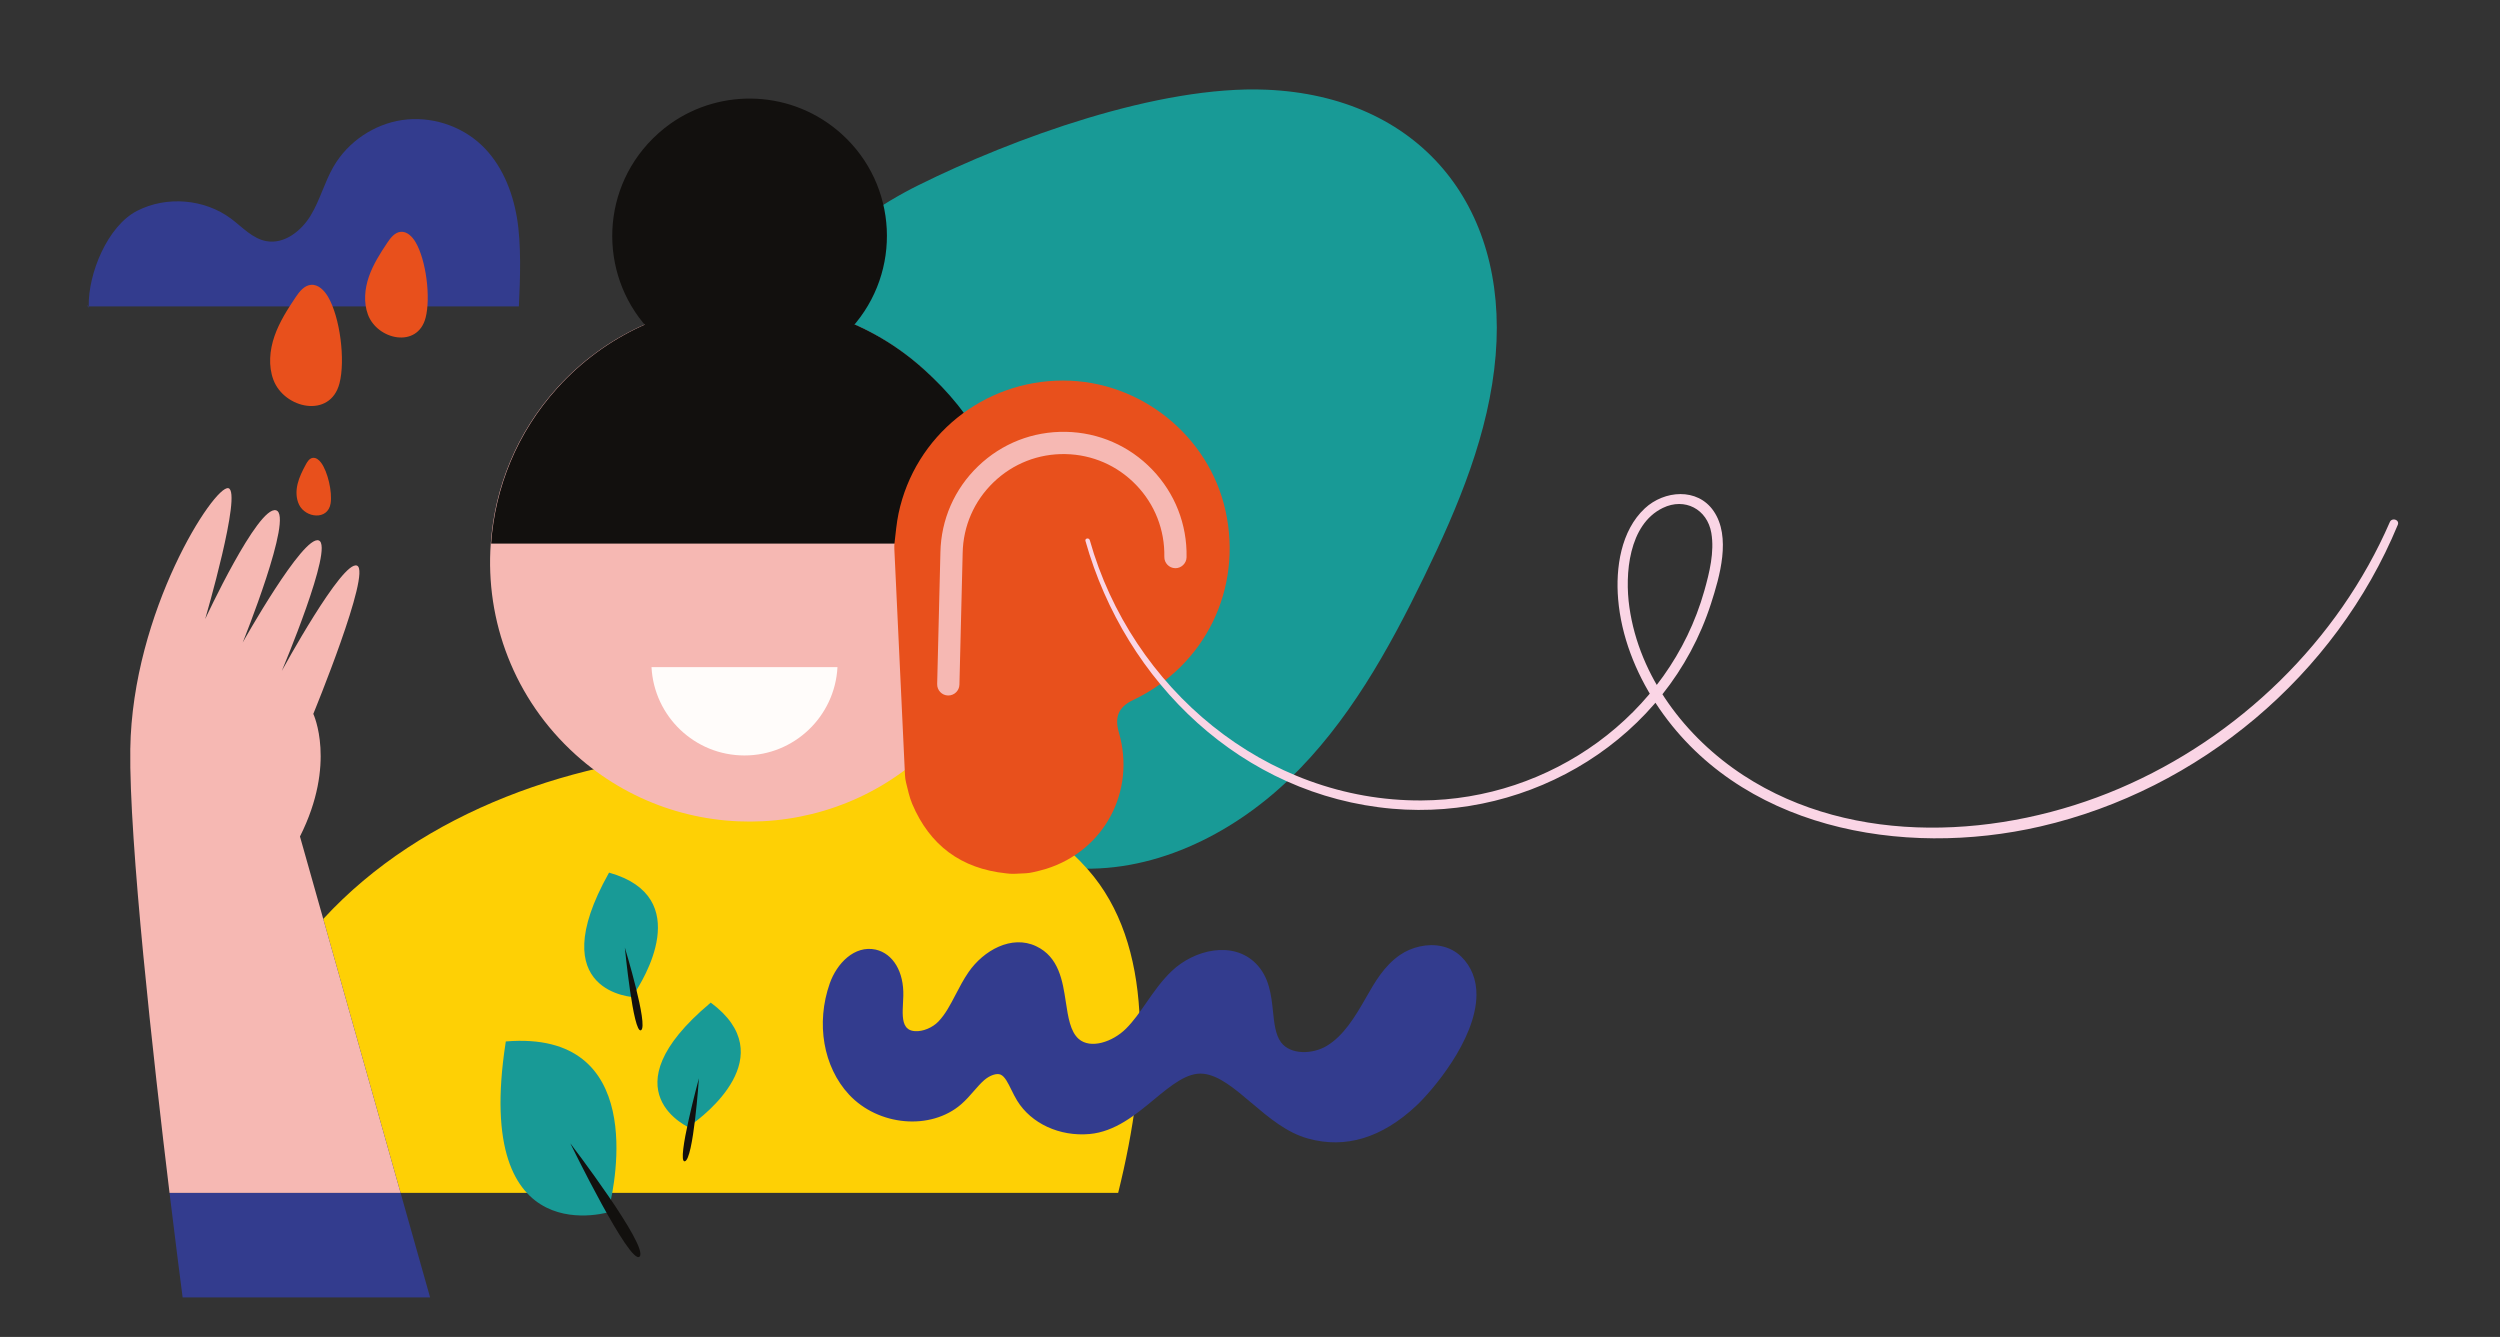 <?xml version="1.0" encoding="utf-8"?>
<!-- Generator: Adobe Illustrator 23.0.4, SVG Export Plug-In . SVG Version: 6.00 Build 0)  -->
<svg version="1.1" id="Layer_1" xmlns="http://www.w3.org/2000/svg" xmlns:xlink="http://www.w3.org/1999/xlink" x="0px" y="0px"
	 viewBox="0 0 1121.14 599.56" style="enable-background:new 0 0 1121.14 599.56;" xml:space="preserve">
<rect x="0" y="0" width="1121.14" height="599.56" fill="#333333" stroke="none"/>
<style type="text/css">
	.st0{fill:#189A96;}
	.st1{fill:#FED005;}
	.st2{fill:#333C8E;}
	.st3{fill:#F6B8B3;}
	.st4{fill:#12100E;}
	.st5{fill:#FFFCFA;}
	.st6{fill:#E8501C;}
	.st7{fill:#FAD5E5;}
</style>
<path class="st0" d="M411.95,83.02c-34.76,17.23-65.61,46.28-75.82,83.71c-10.85,39.75,2.84,82.08,21.39,118.87
	c25.12,49.82,66.36,98.99,121.96,103.63c36.44,3.04,72.34-14.44,98.7-39.77c26.36-25.34,44.48-57.93,60.47-90.82
	c15.31-31.49,29.22-64.46,32.09-99.36c5.57-67.79-34.86-116.15-102.73-119.05C519.57,38.17,454.34,62.01,411.95,83.02z"/>
<path class="st1" d="M501.44,534.97c14.03-56.43,15.83-111.62-13.45-144.89c-65.35-74.26-253.93-74.86-343.03,22.04l34.68,122.84
	H501.44z"/>
<path class="st2" d="M232.69,137.42c0.59-12.29,1.17-27.72-0.88-39.86c-2.06-12.13-7-24.14-15.96-32.57
	c-9.34-8.78-22.78-13.01-35.47-11.16c-12.69,1.86-24.35,9.75-30.79,20.85c-4.07,7.02-6.09,15.1-10.31,22.03
	c-4.22,6.93-11.83,12.88-19.81,11.44c-6.24-1.12-10.78-6.3-15.86-10.09c-11.91-8.88-28.93-10.29-42.14-3.5
	c-13.21,6.79-21.97,28.01-21.68,42.86c0.04,2.15-0.5-2.15-0.5,0H232.69z"/>
<path class="st3" d="M422.54,330.05c-43.11,47.74-116.71,51.44-164.4,8.38c-27.65-24.97-40.56-60.14-38.06-94.65
	c1.74-25.02,11.54-49.66,29.68-69.75c43.06-47.69,116.66-51.49,164.4-8.39c22.16,20.01,34.78,46.63,37.74,74.1
	C455.23,271.52,445.6,304.52,422.54,330.05z"/>
<path class="st4" d="M220.25,243.78c1.74-25.02,11.54-49.66,29.68-69.75c43.06-47.69,116.66-51.49,164.4-8.39
	c22.16,20.01,37.74,45.47,37.74,78.14H366.4H220.25z"/>
<path class="st4" d="M381.86,147.08c-17.65,19.54-44.94,25.14-68.04,16.14c-6.83-2.61-13.21-6.49-18.93-11.65
	c-25.26-22.81-27.25-61.76-4.44-87.02c3.1-3.43,6.53-6.46,10.13-9.03c23.05-16.34,55.05-15.12,76.88,4.6
	C402.68,82.87,404.66,121.82,381.86,147.08z"/>
<g>
	<path class="st0" d="M226.99,467.03c-0.05,0-0.1,0.01-0.16,0.01c-0.02,0.14-0.04,0.28-0.06,0.42
		c-14.96,96.44,47.63,75.77,47.63,75.77l-1.17-1.89C275.87,530.5,290.09,461.93,226.99,467.03z"/>
	<path class="st4" d="M255.75,512.72c0,0,35.23,46.15,31.12,50.77C282.77,568.1,255.75,512.72,255.75,512.72z"/>
</g>
<g>
	<path class="st0" d="M318.82,449.69c-0.03-0.02-0.05-0.04-0.08-0.06c-0.07,0.06-0.14,0.12-0.21,0.18
		c-47.48,39.79-8.95,56.11-8.95,56.11l0.23-1.39C315.62,500.45,351.09,473.65,318.82,449.69z"/>
	<path class="st4" d="M313.44,483.54c0,0-2.48,36.77-6.37,37.26C303.18,521.29,313.44,483.54,313.44,483.54z"/>
</g>
<g>
	<path class="st0" d="M273.23,391.36c-0.03-0.01-0.06-0.02-0.1-0.03c-0.05,0.08-0.09,0.16-0.13,0.24
		c-30.28,54.05,11.54,55.63,11.54,55.63l-0.28-1.38C288.23,439.95,311.89,402.32,273.23,391.36z"/>
	<path class="st4" d="M280.21,424.92c0,0,10.72,35.26,7.26,37.1C284,463.85,280.21,424.92,280.21,424.92z"/>
</g>
<path class="st5" d="M292.17,299.18c1.15,22.06,19.35,39.61,41.7,39.61c22.35,0,40.55-17.55,41.7-39.61H292.17z"/>
<path class="st6" d="M401.07,246.14c-0.05-0.97,0-1.93,0.11-2.89c0.52-4.33,0.88-8.69,1.77-12.95c7.34-34.89,38.17-59.71,73.9-59.64
	c34.57,0.06,65.3,24.73,72.74,58.38c7.74,35.01-9.11,69.55-41.42,84.88c-6.48,3.07-8.45,7.56-6.4,14.58
	c7.67,26.32-6.57,53.02-32.67,61.16c-1.93,0.6-3.9,1.04-5.87,1.5c-1.05,0.25-2.11,0.4-3.18,0.46l-5.25,0.25
	c-1.2,0.06-2.39-0.08-3.58-0.21c0,0-0.01,0-0.01,0c-20.16-2.11-34.24-12.54-42.12-31.15c-1.27-3.01-1.93-6.28-2.74-9.48
	c-0.29-1.15-0.46-2.34-0.51-3.53L401.07,246.14z"/>
<g>
	<path class="st3" d="M425.26,311.9c-0.04,0-0.08,0-0.12,0c-2.75-0.07-4.93-2.35-4.86-5.11l1.45-59.03
		c0.28-14.72,6.29-28.47,16.92-38.69c10.63-10.22,24.56-15.68,39.34-15.41c14.74,0.28,28.49,6.29,38.72,16.92
		c10.22,10.63,15.7,24.6,15.41,39.34c-0.05,2.75-2.42,4.96-5.08,4.89c-2.75-0.05-4.94-2.33-4.89-5.08
		c0.23-12.08-4.25-23.53-12.63-32.23c-8.38-8.71-19.64-13.63-31.72-13.86c-12.05-0.24-23.53,4.25-32.23,12.63
		c-8.71,8.38-13.63,19.64-13.86,31.72l-1.45,59.06C430.18,309.75,427.96,311.9,425.26,311.9z"/>
</g>
<path class="st2" d="M380.72,490.84c13.16,14.17,36.66,16.22,50.31,4.39c2.2-1.91,4.01-3.99,5.75-6c1.54-1.76,2.99-3.43,4.54-4.79
	c2.58-2.25,5.66-3.27,7.4-2.53c1.89,0.81,3.31,3.7,4.81,6.76c0.83,1.69,1.67,3.38,2.62,4.93c6.32,10.28,19.06,16.15,32.45,14.96
	c11.47-1.02,20.72-8.68,28.88-15.44c7.67-6.34,14.91-12.33,22.12-11.6c7.07,0.71,14.17,6.75,21.71,13.14
	c7.72,6.54,15.71,13.3,25.31,15.93c16.82,4.67,33.07-0.31,48.42-14.62c6.96-6.48,26.86-29.52,27.09-49.67
	c0.08-6.89-2.28-12.87-6.81-17.29c-2.5-2.44-5.49-3.93-8.64-4.64c-6.53-1.48-13.76,0.37-18.89,3.91
	c-7.1,4.89-11.32,12.31-15.04,18.85c-5.28,9.29-10.26,17.34-17.7,21.87c-6.33,3.85-16.34,4.14-20.58-1.58
	c-2.49-3.38-3.03-8.46-3.59-13.83c-0.76-7.22-1.61-15.41-7.68-21.5c-10.27-10.34-27.61-6.28-37.77,3.43
	c-4.51,4.3-7.97,9.28-11.31,14.09c-2.97,4.28-5.78,8.33-9.16,11.7c-5.99,5.97-15.92,9.27-21.22,4.6c-3.75-3.3-4.73-9.73-5.76-16.53
	c-1.44-9.47-3.08-20.21-13.33-25.05c-11.01-5.21-23.61,1.91-30.31,11.64c-2.24,3.25-4.01,6.66-5.73,9.96
	c-2.38,4.58-4.63,8.9-7.79,12.19c-2.65,2.75-6.93,4.53-10.43,4.31c-2.76-0.15-3.76-1.5-4.1-1.94c-1.76-2.35-1.55-6.47-1.33-10.83
	c0.05-1.01,0.1-2.01,0.13-2.99c0.31-10.82-4.53-18.98-12.34-20.81c-9.63-2.09-17.5,6.26-20.64,15.15
	C365.83,458.87,369.21,478.43,380.72,490.84z"/>
<path class="st6" d="M122.59,170.28c-2.3-6.22-1.67-13.22,0.49-19.49c2.16-6.27,5.76-11.92,9.45-17.43
	c1.73-2.59,3.91-5.41,7.02-5.63c3.23-0.23,5.87,2.52,7.52,5.3c5.44,9.18,7.87,28.5,5.17,38.9
	C148.11,187.87,127.4,183.29,122.59,170.28z"/>
<path class="st6" d="M165,141.07c-2-5.42-1.46-11.53,0.43-17c1.89-5.46,5.03-10.4,8.24-15.2c1.51-2.26,3.41-4.72,6.12-4.91
	c2.81-0.2,5.12,2.19,6.56,4.62c4.75,8.01,6.86,24.85,4.51,33.92C187.25,156.41,169.2,152.42,165,141.07z"/>
<path class="st6" d="M134.12,226.33c-1.38-2.84-1.41-6.2-0.67-9.27c0.73-3.07,2.18-5.93,3.67-8.71c0.7-1.31,1.6-2.75,3.07-3
	c1.52-0.26,2.9,0.92,3.82,2.16c3.01,4.1,5.06,13.16,4.26,18.22C147.05,233.49,137.01,232.29,134.12,226.33z"/>
<g>
	<path class="st3" d="M144.97,412.13l-10.45-37c16.51-32.76,5.98-54.99,5.98-54.99s26.18-63.64,19.63-66.47
		c-6.54-2.83-33.77,47.22-33.77,47.22s23.62-55.82,16.61-58.52c-7.01-2.71-34.13,45.77-34.13,45.77s23.07-57.12,14.94-59.3
		c-8.13-2.18-31.77,48.78-31.77,48.78s16.71-57.17,10.41-58.69c-6.31-1.52-43.07,55.24-43.99,116.96
		c-0.61,41.16,10.28,138.67,17.6,199.08h103.61L144.97,412.13z"/>
	<path class="st2" d="M96.31,581.83h96.57l-13.23-46.86H76.03c2.68,22.14,4.89,39.3,5.87,46.86H96.31z"/>
</g>
<g>
	<path class="st7" d="M486.78,242.59c17.9,63.62,70.39,114.16,137.59,120.09c62.33,5.5,123.42-31.45,142.93-91.95
		c3.92-12.16,9.13-29.97,1.18-41.55c-7.28-10.61-22.17-9.27-30.83-1.22c-10.78,10.02-13.16,26.76-11.99,40.71
		c1.39,16.6,7.75,32.69,16.79,46.58c36.82,56.53,110.73,69.67,172.61,55.37c71.23-16.45,132.31-67.67,160.24-135.26
		c0.93-2.26-2.61-3.45-3.57-1.24c-23.19,53.41-67.88,96.69-121.34,119.5c-52.45,22.39-119.1,26.35-168.51-5.91
		c-26-16.97-46.76-44.19-51.18-75.45c-2.09-14.73-0.36-37.01,14.99-44.47c9.83-4.78,19.95,0.52,21.77,11.25
		c1.44,8.5-0.85,17.77-3.15,25.92c-15.83,56.05-69.33,93.69-126.8,94.01c-70.02,0.39-130.11-50.37-148.79-116.73
		C488.38,241.02,486.43,241.37,486.78,242.59L486.78,242.59z"/>
</g>
</svg>
